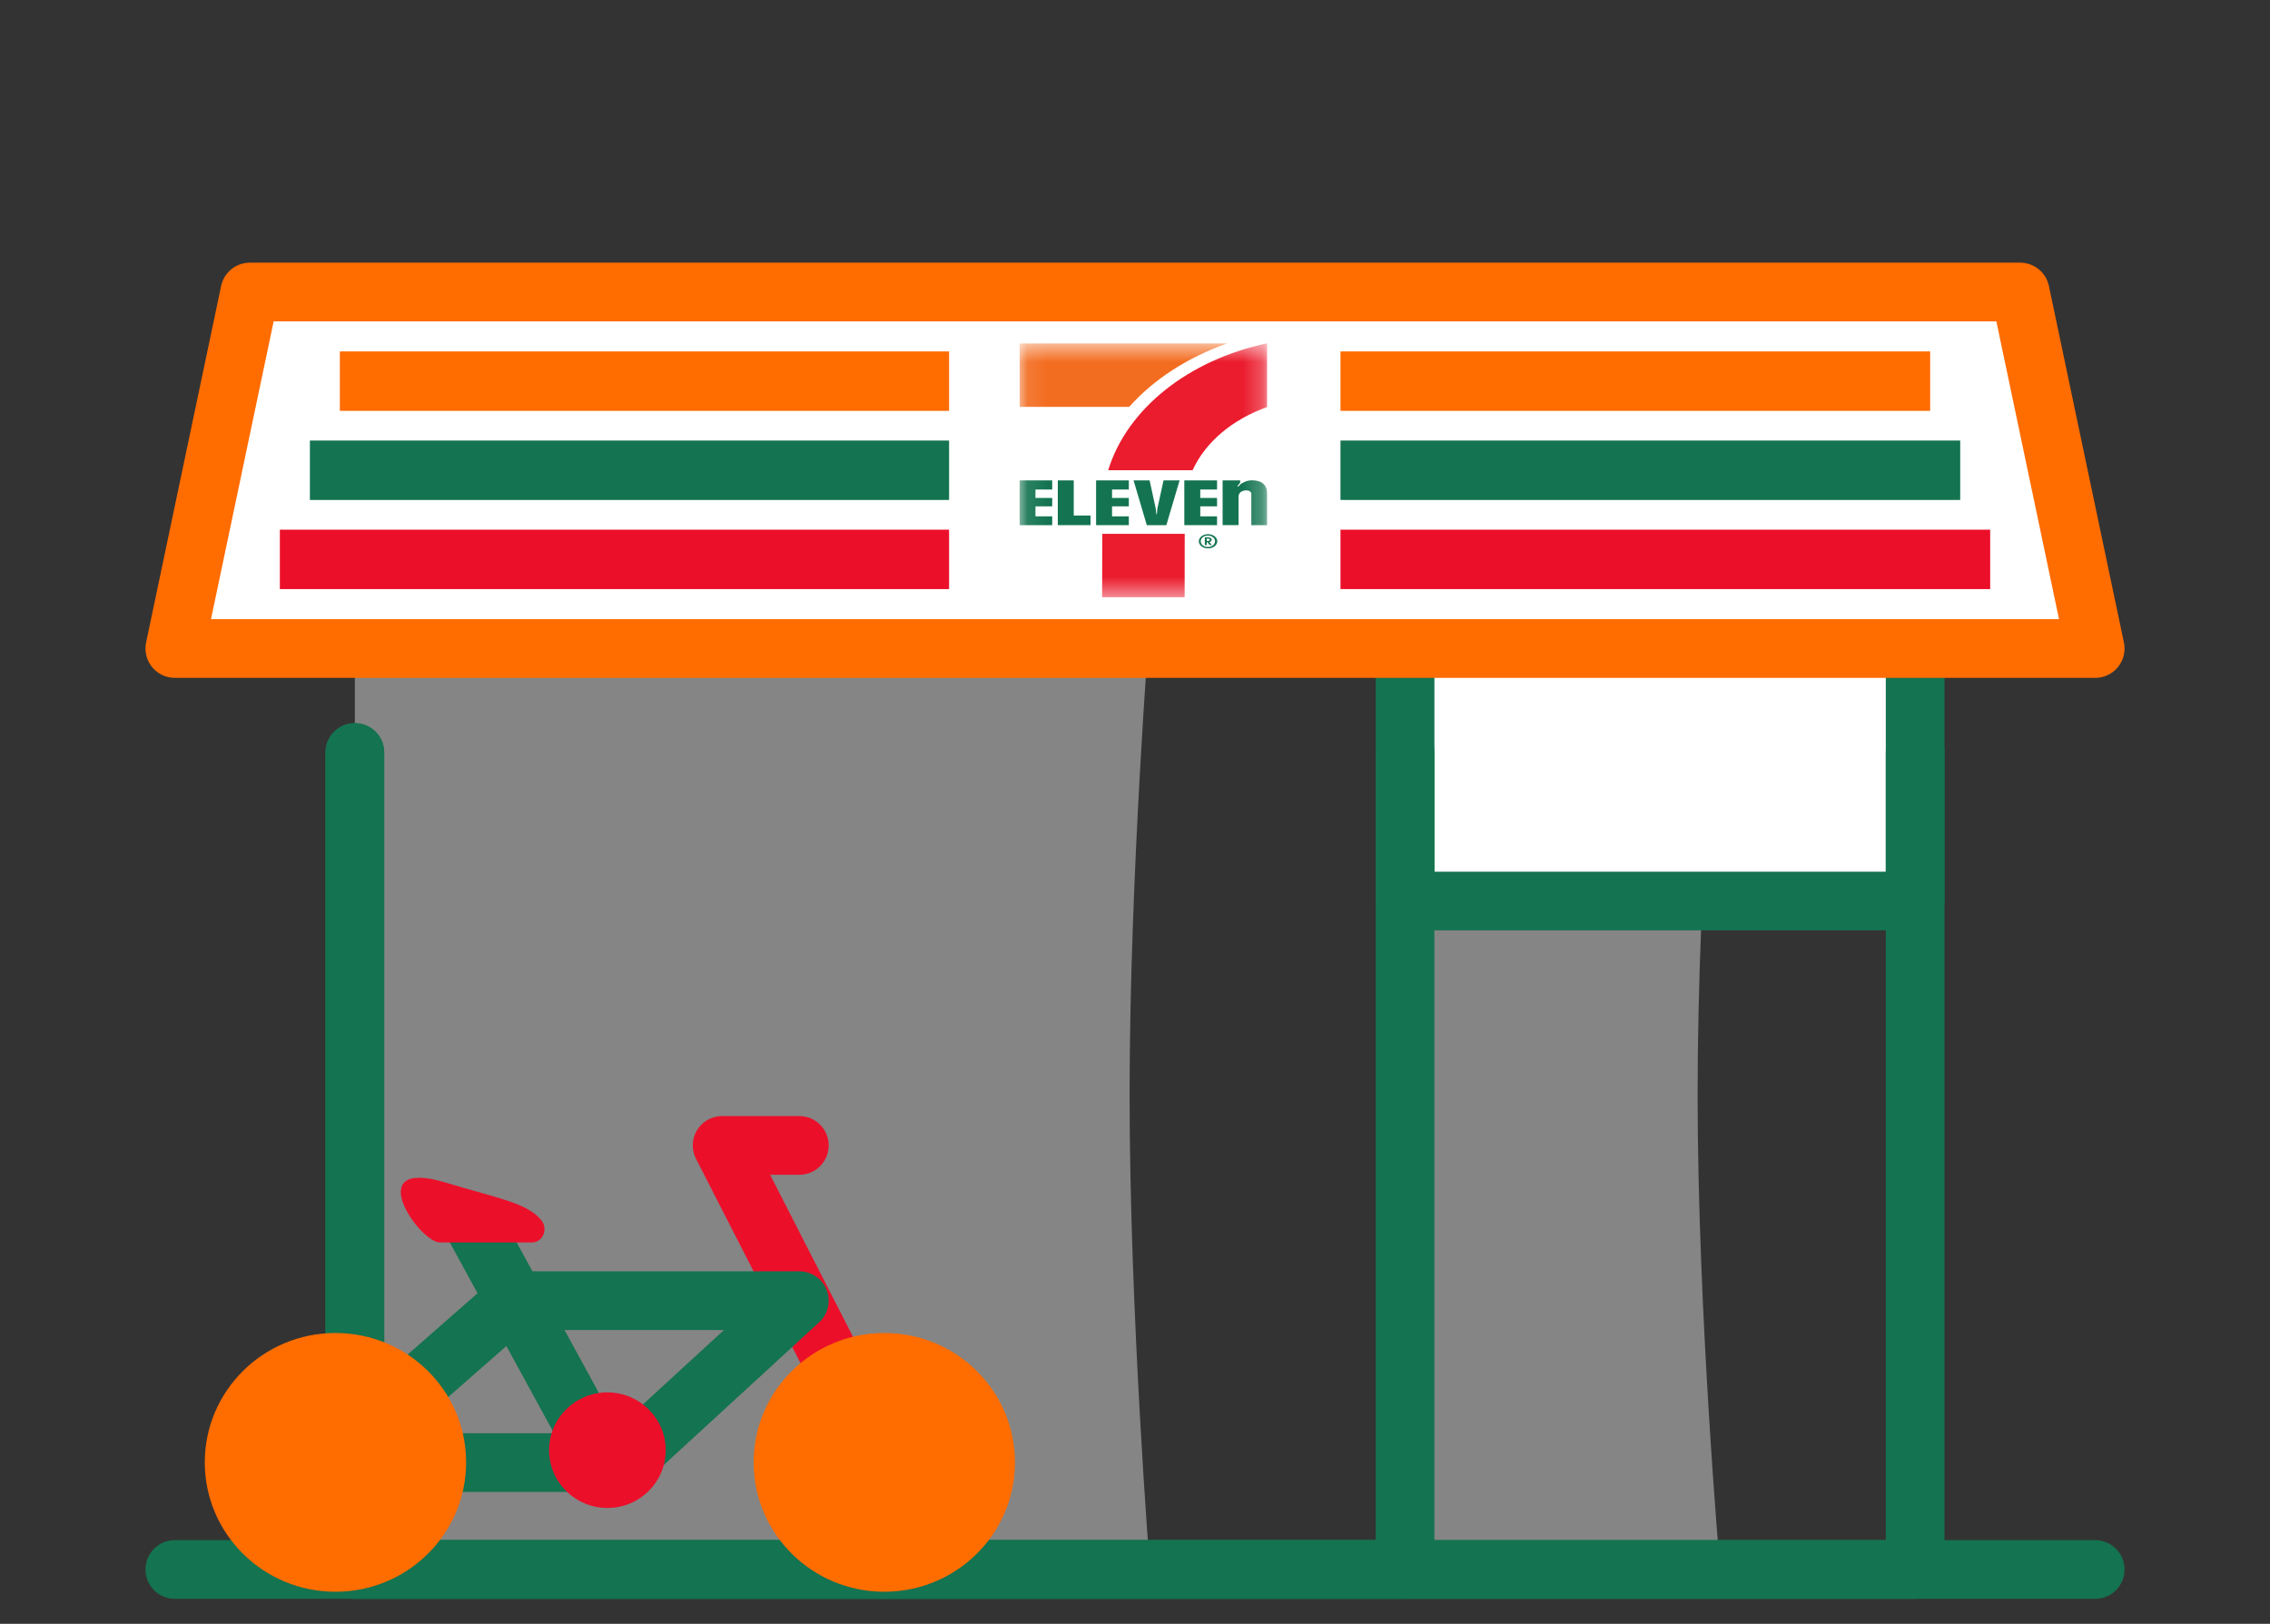 <svg width="116" height="83" viewBox="0 0 116 83" fill="none" xmlns="http://www.w3.org/2000/svg">
<rect x="0" y="0" width="116" height="83" fill="#333333" stroke="none"/>
<rect x="71.801" y="31.629" width="26.067" height="14.426" fill="white"/>
<path opacity="0.4" d="M72.566 31.629L87.9 31.629C87.9 31.629 86.75 44.789 86.75 55.925C86.75 67.061 87.9 80.222 87.9 80.222H72.566L72.566 31.629Z" fill="white"/>
<path opacity="0.4" d="M18.133 31.629L58.766 31.629C58.766 31.629 57.724 44.789 57.724 55.925C57.724 67.061 58.766 80.222 58.766 80.222H18.133L18.133 31.629Z" fill="white"/>
<path d="M18.133 38.463L18.133 80.222L97.866 80.222L97.866 38.463" stroke="#147350" stroke-width="3" stroke-linecap="round" stroke-linejoin="round"/>
<path d="M71.801 31.629L71.801 46.055H97.867L97.867 31.629" stroke="#147350" stroke-width="3" stroke-linecap="round" stroke-linejoin="round"/>
<path d="M8.934 33.908L107.067 33.908L102.85 14.927L13.15 14.927L8.934 33.908Z" fill="white"/>
<path d="M18.133 38.463L18.133 80.222H71.799L71.799 38.463" stroke="#147350" stroke-width="3" stroke-linecap="round" stroke-linejoin="round"/>
<rect x="17.367" y="17.963" width="81.267" height="3.037" fill="#FF6C00"/>
<rect x="15.836" y="22.518" width="84.333" height="3.037" fill="#147350"/>
<rect x="14.301" y="27.074" width="87.4" height="3.037" fill="#EC0F2A"/>
<rect width="20" height="15.185" transform="translate(48.5 16.445)" fill="white"/>
<g clip-path="url(#clip0_5905_15950)">
<mask id="mask0_5905_15950" style="mask-type:luminance" maskUnits="userSpaceOnUse" x="52" y="17" width="13" height="14">
<path d="M64.76 17.545L52.098 17.545L52.098 30.529H64.76L64.76 17.545Z" fill="white"/>
</mask>
<g mask="url(#mask0_5905_15950)">
<path d="M61.724 27.305C61.818 27.303 61.91 27.324 61.988 27.363C62.067 27.402 62.128 27.458 62.165 27.524C62.202 27.59 62.212 27.663 62.195 27.734C62.178 27.805 62.133 27.87 62.068 27.922C62.002 27.973 61.918 28.008 61.827 28.022C61.735 28.037 61.64 28.03 61.553 28.002C61.467 27.975 61.393 27.928 61.341 27.869C61.289 27.809 61.261 27.738 61.262 27.666C61.262 27.571 61.31 27.48 61.397 27.413C61.483 27.345 61.601 27.306 61.724 27.305ZM61.724 27.958C61.928 27.958 62.09 27.831 62.09 27.667C62.09 27.502 61.929 27.376 61.724 27.376C61.519 27.376 61.359 27.502 61.359 27.667C61.359 27.832 61.519 27.958 61.724 27.958ZM61.666 27.861H61.569V27.466H61.746C61.845 27.466 61.919 27.52 61.919 27.59C61.919 27.616 61.908 27.641 61.888 27.662C61.868 27.683 61.839 27.699 61.807 27.706L61.921 27.86H61.811L61.704 27.713H61.665L61.666 27.861ZM61.732 27.649C61.788 27.649 61.821 27.627 61.821 27.591C61.821 27.555 61.789 27.531 61.732 27.531H61.666V27.649H61.732Z" fill="#147451"/>
<path d="M63.98 24.551C63.727 24.551 63.552 24.645 63.391 24.747L63.276 24.875L63.234 24.852L63.374 24.669V24.554H62.477L62.477 26.842H63.292L63.292 25.39C63.292 25.155 63.497 25.079 63.637 25.065C63.771 25.052 63.944 25.109 63.944 25.238L63.944 26.843H64.759L64.759 25.265C64.759 24.777 64.472 24.551 63.98 24.551" fill="#147451"/>
<path d="M54.87 26.351H55.727V26.843H54.055L54.055 24.555H54.87L54.87 26.351Z" fill="#147451"/>
<path d="M52.098 26.843H53.77V26.393H52.913V25.881H53.77L53.77 25.452H52.913V25.022H53.77V24.555H52.098L52.098 26.843Z" fill="#147451"/>
<path d="M56.012 26.843H57.685V26.393H56.827V25.881H57.685L57.685 25.452H56.827V25.022H57.685V24.555H56.012L56.012 26.843Z" fill="#147451"/>
<path d="M60.52 26.843H62.193V26.393H61.336V25.881H62.193L62.193 25.452H61.336V25.022H62.193V24.555H60.52L60.52 26.843Z" fill="#147451"/>
<path d="M59.457 24.555L59.457 24.556L59.142 26.006L59.12 26.255L59.117 26.279H59.087L59.085 26.255L59.062 26.006L58.747 24.556V24.555H57.926L58.603 26.843H59.602L60.279 24.555H59.457Z" fill="#147451"/>
<path d="M62.722 17.551H52.098L52.098 20.797H57.704C58.962 19.384 60.697 18.261 62.722 17.551Z" fill="#F36D21"/>
<path d="M56.32 30.529H60.536L60.541 27.285H56.328L56.32 30.529Z" fill="#EB1C2D"/>
<path d="M64.76 20.803L64.76 17.545C60.735 18.397 57.593 20.892 56.629 24.036H60.943C61.265 23.327 61.769 22.676 62.424 22.12C63.08 21.565 63.875 21.117 64.76 20.803Z" fill="#EB1C2D"/>
</g>
</g>
<path d="M8.934 80.223L107.067 80.223" stroke="#147350" stroke-width="3" stroke-linecap="round"/>
<path d="M8.934 33.148L107.067 33.148L103.234 14.926L12.767 14.926L8.934 33.148Z" stroke="#FF6C00" stroke-width="3" stroke-linecap="round" stroke-linejoin="round"/>
<path d="M45.187 74.749L36.902 58.547H40.847" stroke="#EC0F2A" stroke-width="3" stroke-linecap="round" stroke-linejoin="round"/>
<path d="M40.847 66.482H26.246L16.809 74.761H31.833L40.847 66.482Z" stroke="#147350" stroke-width="3" stroke-linecap="round" stroke-linejoin="round"/>
<path d="M24.152 62.514L30.84 74.76" stroke="#147350" stroke-width="3" stroke-linecap="round" stroke-linejoin="round"/>
<path d="M22.506 63.505H27.195C27.316 63.504 27.434 63.467 27.536 63.397C27.638 63.327 27.719 63.226 27.769 63.108C27.819 62.99 27.836 62.859 27.819 62.731C27.802 62.602 27.75 62.482 27.671 62.384C26.954 61.485 25.504 61.273 22.78 60.448C18.368 59.114 21.477 63.589 22.506 63.505Z" fill="#EC0F2A"/>
<path d="M34.019 74.126C34.019 72.495 32.685 71.172 31.039 71.172C29.393 71.172 28.059 72.494 28.059 74.125C28.059 75.756 29.393 77.078 31.039 77.079C32.685 77.079 34.019 75.757 34.019 74.126Z" fill="#EC0F2A"/>
<ellipse cx="17.142" cy="74.748" rx="6.677" ry="6.613" fill="#FF6C00"/>
<ellipse cx="45.189" cy="74.748" rx="6.677" ry="6.613" fill="#FF6C00"/>
<defs>
<clipPath id="clip0_5905_15950">
<rect width="12.662" height="12.984" fill="white" transform="translate(52.098 17.545)"/>
</clipPath>
</defs>
</svg>
